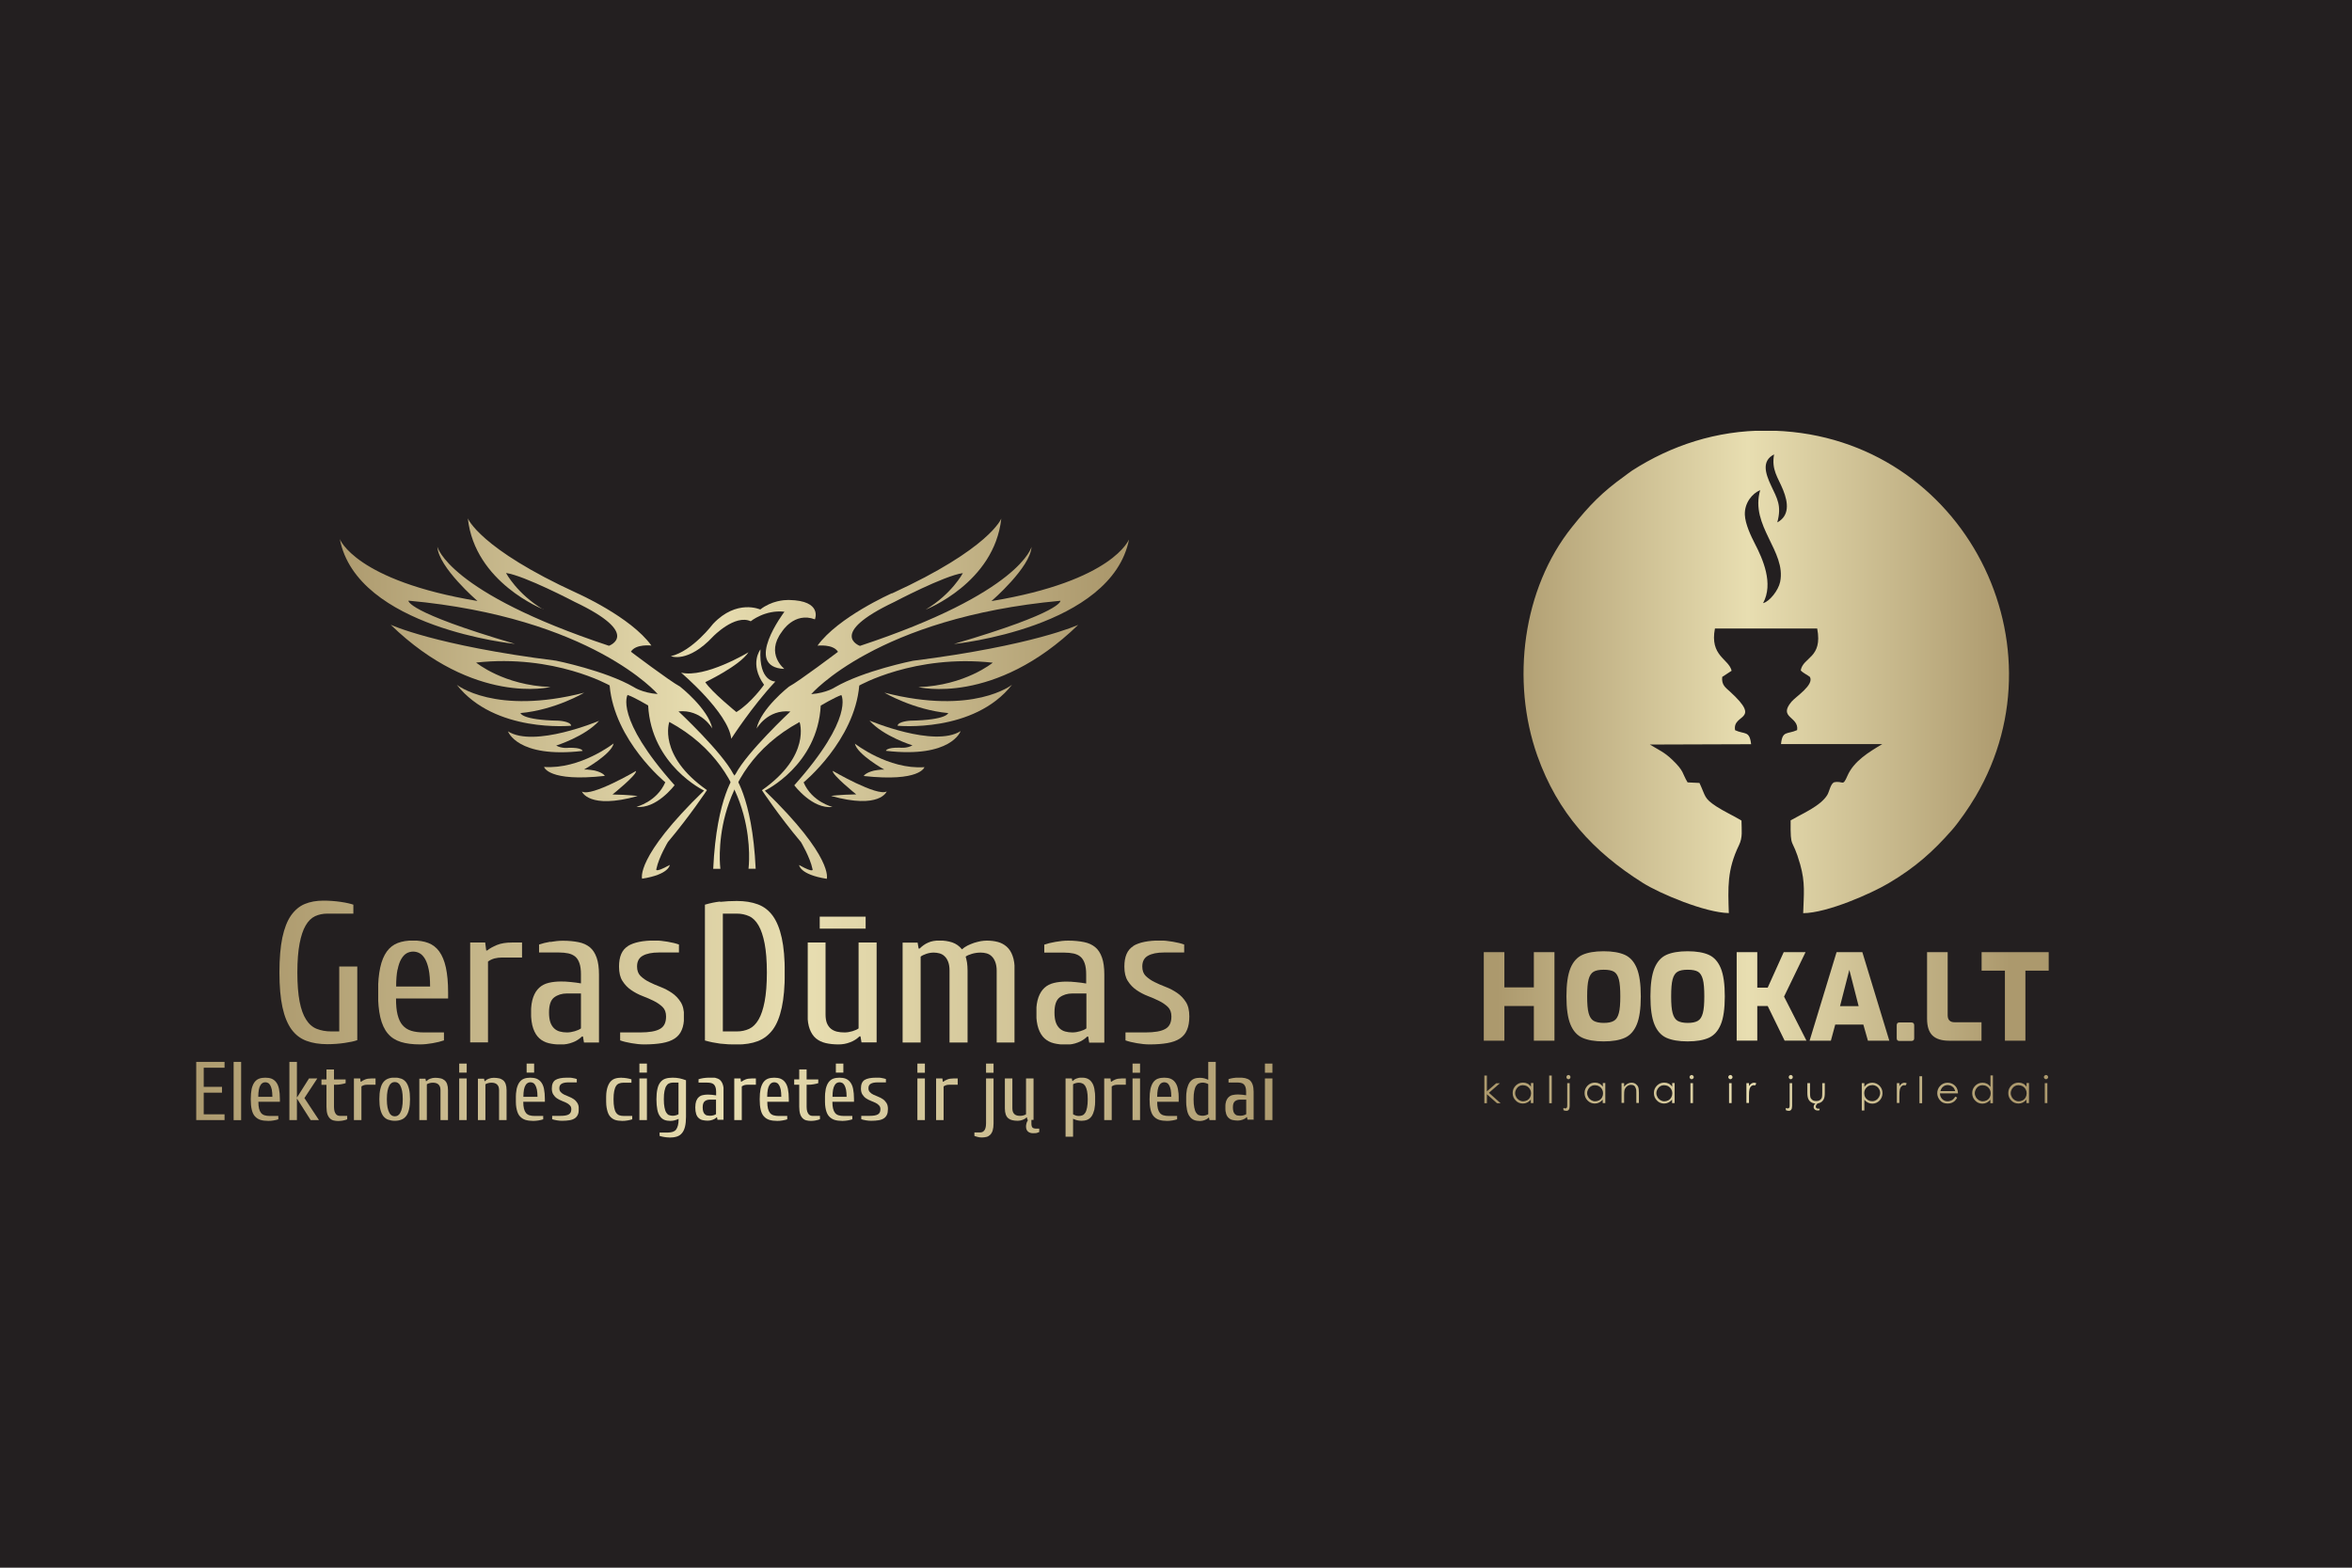 <?xml version="1.0" encoding="UTF-8"?>
<svg xmlns="http://www.w3.org/2000/svg" xmlns:xlink="http://www.w3.org/1999/xlink" id="Layer_1" data-name="Layer 1" viewBox="0 0 210 140">
  <defs>
    <style>
      .cls-1, .cls-2 {
        fill: none;
      }

      .cls-3 {
        fill: url(#linear-gradient-8);
      }

      .cls-4 {
        fill: url(#linear-gradient-7);
      }

      .cls-5 {
        fill: url(#linear-gradient-5);
      }

      .cls-6 {
        fill: url(#linear-gradient-6);
      }

      .cls-7 {
        fill: url(#linear-gradient-9);
      }

      .cls-8 {
        fill: url(#linear-gradient-4);
      }

      .cls-9 {
        fill: url(#linear-gradient-3);
      }

      .cls-10 {
        fill: url(#linear-gradient-2);
      }

      .cls-11 {
        fill: #231f20;
      }

      .cls-12 {
        fill: url(#linear-gradient);
      }

      .cls-13 {
        clip-path: url(#clippath-17);
      }

      .cls-14 {
        clip-path: url(#clippath-19);
      }

      .cls-15 {
        clip-path: url(#clippath-11);
      }

      .cls-16 {
        clip-path: url(#clippath-16);
      }

      .cls-17 {
        clip-path: url(#clippath-18);
      }

      .cls-18 {
        clip-path: url(#clippath-10);
      }

      .cls-19 {
        clip-path: url(#clippath-15);
      }

      .cls-20 {
        clip-path: url(#clippath-13);
      }

      .cls-21 {
        clip-path: url(#clippath-14);
      }

      .cls-22 {
        clip-path: url(#clippath-12);
      }

      .cls-23 {
        clip-path: url(#clippath-50);
      }

      .cls-24 {
        clip-path: url(#clippath-55);
      }

      .cls-25 {
        clip-path: url(#clippath-52);
      }

      .cls-26 {
        clip-path: url(#clippath-54);
      }

      .cls-27 {
        clip-path: url(#clippath-56);
      }

      .cls-28 {
        clip-path: url(#clippath-53);
      }

      .cls-29 {
        clip-path: url(#clippath-51);
      }

      .cls-30 {
        clip-path: url(#clippath-31);
      }

      .cls-31 {
        clip-path: url(#clippath-32);
      }

      .cls-32 {
        clip-path: url(#clippath-33);
      }

      .cls-33 {
        clip-path: url(#clippath-34);
      }

      .cls-34 {
        clip-path: url(#clippath-35);
      }

      .cls-35 {
        clip-path: url(#clippath-39);
      }

      .cls-36 {
        clip-path: url(#clippath-30);
      }

      .cls-37 {
        clip-path: url(#clippath-36);
      }

      .cls-38 {
        clip-path: url(#clippath-37);
      }

      .cls-39 {
        clip-path: url(#clippath-38);
      }

      .cls-40 {
        clip-path: url(#clippath-27);
      }

      .cls-41 {
        clip-path: url(#clippath-29);
      }

      .cls-42 {
        clip-path: url(#clippath-26);
      }

      .cls-43 {
        clip-path: url(#clippath-28);
      }

      .cls-44 {
        clip-path: url(#clippath-20);
      }

      .cls-45 {
        clip-path: url(#clippath-21);
      }

      .cls-46 {
        clip-path: url(#clippath-22);
      }

      .cls-47 {
        clip-path: url(#clippath-23);
      }

      .cls-48 {
        clip-path: url(#clippath-24);
      }

      .cls-49 {
        clip-path: url(#clippath-25);
      }

      .cls-50 {
        clip-path: url(#clippath-41);
      }

      .cls-51 {
        clip-path: url(#clippath-42);
      }

      .cls-52 {
        clip-path: url(#clippath-43);
      }

      .cls-53 {
        clip-path: url(#clippath-44);
      }

      .cls-54 {
        clip-path: url(#clippath-45);
      }

      .cls-55 {
        clip-path: url(#clippath-49);
      }

      .cls-56 {
        clip-path: url(#clippath-40);
      }

      .cls-57 {
        clip-path: url(#clippath-46);
      }

      .cls-58 {
        clip-path: url(#clippath-47);
      }

      .cls-59 {
        clip-path: url(#clippath-48);
      }

      .cls-60 {
        clip-path: url(#clippath-1);
      }

      .cls-61 {
        clip-path: url(#clippath-3);
      }

      .cls-62 {
        clip-path: url(#clippath-4);
      }

      .cls-63 {
        clip-path: url(#clippath-2);
      }

      .cls-64 {
        clip-path: url(#clippath-7);
      }

      .cls-65 {
        clip-path: url(#clippath-6);
      }

      .cls-66 {
        clip-path: url(#clippath-9);
      }

      .cls-67 {
        clip-path: url(#clippath-8);
      }

      .cls-68 {
        clip-path: url(#clippath-5);
      }

      .cls-2 {
        clip-rule: evenodd;
      }

      .cls-69 {
        fill: url(#linear-gradient-43);
      }

      .cls-70 {
        fill: url(#linear-gradient-40);
      }

      .cls-71 {
        fill: url(#linear-gradient-41);
      }

      .cls-72 {
        fill: url(#linear-gradient-42);
      }

      .cls-73 {
        fill: url(#linear-gradient-49);
      }

      .cls-74 {
        fill: url(#linear-gradient-48);
      }

      .cls-75 {
        fill: url(#linear-gradient-45);
      }

      .cls-76 {
        fill: url(#linear-gradient-47);
      }

      .cls-77 {
        fill: url(#linear-gradient-44);
      }

      .cls-78 {
        fill: url(#linear-gradient-46);
      }

      .cls-79 {
        fill: url(#linear-gradient-10);
      }

      .cls-80 {
        fill: url(#linear-gradient-11);
      }

      .cls-81 {
        fill: url(#linear-gradient-12);
      }

      .cls-82 {
        fill: url(#linear-gradient-13);
      }

      .cls-83 {
        fill: url(#linear-gradient-19);
      }

      .cls-84 {
        fill: url(#linear-gradient-14);
      }

      .cls-85 {
        fill: url(#linear-gradient-21);
      }

      .cls-86 {
        fill: url(#linear-gradient-20);
      }

      .cls-87 {
        fill: url(#linear-gradient-22);
      }

      .cls-88 {
        fill: url(#linear-gradient-23);
      }

      .cls-89 {
        fill: url(#linear-gradient-28);
      }

      .cls-90 {
        fill: url(#linear-gradient-25);
      }

      .cls-91 {
        fill: url(#linear-gradient-32);
      }

      .cls-92 {
        fill: url(#linear-gradient-31);
      }

      .cls-93 {
        fill: url(#linear-gradient-33);
      }

      .cls-94 {
        fill: url(#linear-gradient-30);
      }

      .cls-95 {
        fill: url(#linear-gradient-15);
      }

      .cls-96 {
        fill: url(#linear-gradient-16);
      }

      .cls-97 {
        fill: url(#linear-gradient-17);
      }

      .cls-98 {
        fill: url(#linear-gradient-18);
      }

      .cls-99 {
        fill: url(#linear-gradient-35);
      }

      .cls-100 {
        fill: url(#linear-gradient-34);
      }

      .cls-101 {
        fill: url(#linear-gradient-36);
      }

      .cls-102 {
        fill: url(#linear-gradient-38);
      }

      .cls-103 {
        fill: url(#linear-gradient-27);
      }

      .cls-104 {
        fill: url(#linear-gradient-24);
      }

      .cls-105 {
        fill: url(#linear-gradient-26);
      }

      .cls-106 {
        fill: url(#linear-gradient-29);
      }

      .cls-107 {
        fill: url(#linear-gradient-37);
      }

      .cls-108 {
        fill: url(#linear-gradient-39);
      }

      .cls-109 {
        fill: url(#linear-gradient-57);
      }

      .cls-110 {
        fill: url(#linear-gradient-53);
      }

      .cls-111 {
        fill: url(#linear-gradient-54);
      }

      .cls-112 {
        fill: url(#linear-gradient-55);
      }

      .cls-113 {
        fill: url(#linear-gradient-56);
      }

      .cls-114 {
        fill: url(#linear-gradient-50);
      }

      .cls-115 {
        fill: url(#linear-gradient-51);
      }

      .cls-116 {
        fill: url(#linear-gradient-52);
      }

      .cls-117 {
        clip-path: url(#clippath);
      }
    </style>
    <clipPath id="clippath">
      <path class="cls-2" d="M48.5,54.43c-2.33-1.39-3.32-3.26-3.32-3.26,1.65.23,6.13,2.58,6.13,2.58,6.04,2.87,3.06,3.92,3.06,3.92-14.39-4.77-15.32-8.85-15.32-8.85.09,1.84,3.58,4.85,3.58,4.85-10.92-1.82-12.29-5.53-12.29-5.53,1.53,7.95,15.64,9.36,15.64,9.36-9.79-2.87-9.51-3.86-9.51-3.86,16.37,1.5,22.25,8.34,22.25,8.34-1.39-.11-2.13-.62-2.13-.62-2.55-1.48-6.95-2.36-6.95-2.36-10.81-1.36-14.76-3.21-14.76-3.21,7.49,7.26,14.27,5.56,14.27,5.56-4.17-.14-6.64-2.18-6.64-2.18,6.98-.77,11.92,2.04,11.92,2.04.43,4.94,4.97,8.65,4.97,8.65-.77,1.76-2.58,2.19-2.58,2.19,1.79.23,3.41-1.93,3.41-1.93-5.39-6.04-4.2-8.06-4.2-8.06.6.2,1.84.94,1.84.94.28,5.35,4.99,7.6,4.99,7.6-6.19,5.99-5.53,7.87-5.53,7.87,2.43-.38,2.47-1.23,2.47-1.23-1.45.81-1.19.34-1.19.34.21-1.02,1.02-2.38,1.02-2.38,2-2.38,3.49-4.64,3.49-4.64-4.43-3.11-3.36-6.09-3.36-6.09,8.21,4.47,7.07,13.11,7.07,13.11h.64c-.3-6.51-2-8.47-2-8.47-1.02-1.96-4.89-5.58-4.89-5.58,2.04-.21,3.02,1.53,3.02,1.53-.38-1.79-2.89-3.75-2.89-3.75-.89-.47-4.38-3.11-4.38-3.11.43-.72,1.83-.55,1.83-.55-1.83-2.55-6.64-4.68-6.64-4.68-8.73-4-9.75-6.68-9.75-6.68.62,5.75,6.75,8.13,6.75,8.13Z"></path>
    </clipPath>
    <linearGradient id="linear-gradient" x1="29.83" y1="62.39" x2="97.85" y2="62.39" gradientUnits="userSpaceOnUse">
      <stop offset="0" stop-color="#ac996d"></stop>
      <stop offset=".49" stop-color="#e8deb1"></stop>
      <stop offset="1" stop-color="#ac996d"></stop>
    </linearGradient>
    <clipPath id="clippath-1">
      <path class="cls-2" d="M51,64.81c-.06-.4-1.14-.45-1.14-.45-3.29-.06-3.39-.68-3.39-.68,3.11-.28,5.69-1.82,5.69-1.82-7.97,2.04-11.38-.71-11.38-.71,3.41,4.34,10.22,3.66,10.22,3.66Z"></path>
    </clipPath>
    <linearGradient id="linear-gradient-2" x1="29.83" y1="63.32" x2="98.78" y2="63.32" xlink:href="#linear-gradient"></linearGradient>
    <clipPath id="clippath-2">
      <path class="cls-2" d="M45.35,65.3s.82,2.44,6.67,1.76c0,0-.03-.31-1.25-.28,0,0-.6.09-1.11-.2,0,0,2.57-.8,3.83-2.21,0,0-5.79,2.44-8.14.94"></path>
    </clipPath>
    <linearGradient id="linear-gradient-3" x1="29.83" y1="66.05" x2="98.78" y2="66.05" xlink:href="#linear-gradient"></linearGradient>
    <clipPath id="clippath-3">
      <path class="cls-2" d="M48.58,68.5s.38,1.35,5.42.79c0,0-.11-.28-.91-.48,0,0-.6-.11-.94-.09,0,0,2.44-1.36,2.64-2.33,0,0-2.98,2.33-6.21,2.1Z"></path>
    </clipPath>
    <linearGradient id="linear-gradient-4" x1="29.83" y1="68.13" x2="98.78" y2="68.13" xlink:href="#linear-gradient"></linearGradient>
    <clipPath id="clippath-4">
      <path class="cls-2" d="M51.96,70.69s.6,1.62,4.97.4c0,0-.68-.11-2.24-.14,0,0,2.16-1.73,2.1-2.1,0,0-3.97,2.33-4.82,1.84"></path>
    </clipPath>
    <linearGradient id="linear-gradient-5" x1="29.83" y1="70.57" x2="98.78" y2="70.57" xlink:href="#linear-gradient"></linearGradient>
    <clipPath id="clippath-5">
      <path class="cls-2" d="M79.63,52.98s-4.81,2.13-6.64,4.68c0,0,1.4-.17,1.83.55,0,0-3.49,2.64-4.38,3.11,0,0-2.51,1.96-2.89,3.75,0,0,.98-1.75,3.02-1.53,0,0-3.87,3.62-4.89,5.58,0,0-1.7,1.96-2,8.47h.64s-1.15-8.64,7.07-13.11c0,0,1.06,2.98-3.36,6.09,0,0,1.49,2.26,3.49,4.64,0,0,.81,1.36,1.02,2.38,0,0,.26.47-1.19-.34,0,0,.04.85,2.47,1.23,0,0,.65-1.89-5.53-7.87,0,0,4.71-2.26,4.99-7.6,0,0,1.25-.74,1.84-.94,0,0,1.19,2.01-4.2,8.06,0,0,1.62,2.16,3.41,1.93,0,0-1.82-.43-2.58-2.19,0,0,4.54-3.72,4.97-8.65,0,0,4.94-2.81,11.92-2.04,0,0-2.47,2.04-6.64,2.18,0,0,6.78,1.7,14.27-5.56,0,0-3.94,1.84-14.76,3.21,0,0-4.4.88-6.95,2.36,0,0-.74.51-2.13.62,0,0,5.87-6.84,22.25-8.34,0,0,.28.99-9.51,3.86,0,0,14.1-1.42,15.64-9.36,0,0-1.36,3.72-12.29,5.53,0,0,3.49-3.01,3.58-4.85,0,0-.94,4.09-15.32,8.85,0,0-2.98-1.05,3.06-3.92,0,0,4.48-2.36,6.13-2.58,0,0-.99,1.87-3.32,3.26,0,0,6.13-2.38,6.75-8.13,0,0-1.02,2.68-9.75,6.68Z"></path>
    </clipPath>
    <linearGradient id="linear-gradient-6" x1="30.79" x2="98.81" xlink:href="#linear-gradient"></linearGradient>
    <clipPath id="clippath-6">
      <path class="cls-2" d="M78.97,61.86s2.58,1.53,5.69,1.82c0,0-.1.62-3.39.68,0,0-1.08.06-1.13.45,0,0,6.81.68,10.22-3.66,0,0-3.41,2.75-11.38.71Z"></path>
    </clipPath>
    <linearGradient id="linear-gradient-7" x1="29.83" y1="63.32" x2="98.78" y2="63.32" xlink:href="#linear-gradient"></linearGradient>
    <clipPath id="clippath-7">
      <path class="cls-2" d="M81.46,66.57c-.51.28-1.11.2-1.11.2-1.22-.03-1.25.28-1.25.28,5.85.68,6.67-1.76,6.67-1.76-2.36,1.5-8.14-.94-8.14-.94,1.26,1.42,3.83,2.21,3.83,2.21Z"></path>
    </clipPath>
    <linearGradient id="linear-gradient-8" x1="29.83" y1="66.05" x2="98.78" y2="66.05" xlink:href="#linear-gradient"></linearGradient>
    <clipPath id="clippath-8">
      <path class="cls-2" d="M78.97,68.73c-.34-.03-.94.09-.94.09-.79.2-.91.48-.91.48,5.04.55,5.42-.79,5.42-.79-3.23.23-6.21-2.1-6.21-2.1.2.96,2.64,2.33,2.64,2.33Z"></path>
    </clipPath>
    <linearGradient id="linear-gradient-9" x1="29.83" y1="68.13" x2="98.78" y2="68.13" xlink:href="#linear-gradient"></linearGradient>
    <clipPath id="clippath-9">
      <path class="cls-2" d="M76.44,70.94c-1.56.03-2.24.14-2.24.14,4.37,1.22,4.97-.4,4.97-.4-.85.48-4.82-1.84-4.82-1.84-.06.37,2.1,2.1,2.1,2.1Z"></path>
    </clipPath>
    <linearGradient id="linear-gradient-10" x1="29.83" y1="70.57" x2="98.78" y2="70.57" xlink:href="#linear-gradient"></linearGradient>
    <clipPath id="clippath-10">
      <path class="cls-2" d="M68.22,61.15s-1.14,1.62-2.47,2.44c0,0-2.21-1.79-2.78-2.67,0,0,3.06-1.45,3.86-2.67,0,0-3.86,2.33-6.02,1.82,0,0,4.23,3.58,4.48,5.9,0,0,1.84-2.87,3.94-5.11,0,0-1.5.06-1.33-2.87,0,0-1.02,1.28.31,3.15Z"></path>
    </clipPath>
    <linearGradient id="linear-gradient-11" x1="29.83" y1="61.99" x2="98.78" y2="61.99" xlink:href="#linear-gradient"></linearGradient>
    <clipPath id="clippath-11">
      <path class="cls-2" d="M67.88,54.43s-2.09-.96-4.21,1.28c0,0-1.84,2.44-3.77,2.89,0,0,1.52.65,3.77-1.76,0,0,1.94-2.01,3.36-1.36,0,0,1.28-1.05,3.01-.85,0,0-3.75,4.94,0,5.11,0,0-1.73-1.33-.23-3.32,0,0,1.1-1.81,2.95-1.11,0,0,.71-1.67-2.3-1.73,0,0-.04,0-.1,0-.33,0-1.46.06-2.48.85Z"></path>
    </clipPath>
    <linearGradient id="linear-gradient-12" x1="31.24" y1="56.6" x2="96.96" y2="56.6" xlink:href="#linear-gradient"></linearGradient>
    <clipPath id="clippath-12">
      <path class="cls-2" d="M31.9,92.91v-6.6h-1.61v5.8h-.71c-.49,0-.92-.08-1.3-.23-.38-.15-.7-.43-.95-.83-.26-.4-.45-.94-.58-1.61-.13-.68-.2-1.54-.2-2.59s.07-1.91.2-2.59c.13-.68.31-1.22.54-1.61.23-.4.51-.67.84-.83.33-.15.69-.23,1.1-.23h2.32v-.8c-.27-.09-.65-.18-1.14-.25-.49-.07-1-.11-1.53-.11-.63,0-1.19.1-1.67.3-.48.2-.89.55-1.23,1.03-.34.49-.59,1.14-.77,1.97-.17.83-.26,1.86-.26,3.11s.09,2.29.27,3.11c.18.83.45,1.48.8,1.97.36.49.8.83,1.34,1.03.53.2,1.16.3,1.87.3.54,0,1.05-.04,1.53-.11.49-.07.87-.15,1.14-.25"></path>
    </clipPath>
    <linearGradient id="linear-gradient-13" x1="22.52" y1="86.83" x2="122.96" y2="87.17" xlink:href="#linear-gradient"></linearGradient>
    <clipPath id="clippath-13">
      <path class="cls-2" d="M35.5,86.59c.08-.4.19-.72.33-.95.14-.24.3-.41.48-.51.18-.1.38-.15.58-.15s.4.05.58.15c.18.1.34.27.48.51.14.24.25.56.33.95.08.4.12.9.12,1.51h-3.03c0-.61.04-1.11.12-1.51ZM40.01,89.17v-.54c0-.89-.07-1.63-.2-2.23-.13-.59-.33-1.07-.59-1.43-.26-.36-.59-.61-.98-.76-.39-.15-.84-.22-1.36-.22s-.96.07-1.36.22c-.39.15-.72.4-.98.76-.26.36-.46.83-.59,1.43-.13.59-.2,1.34-.2,2.23s.07,1.64.21,2.23c.14.59.36,1.07.66,1.43.3.36.69.61,1.17.76.48.15,1.05.22,1.71.22.36,0,.73-.04,1.13-.11.4-.07.73-.15,1.01-.25v-.71h-1.78c-.45,0-.84-.05-1.15-.15-.32-.1-.57-.27-.77-.5-.2-.23-.34-.54-.44-.93-.1-.39-.14-.87-.14-1.45h4.64Z"></path>
    </clipPath>
    <linearGradient id="linear-gradient-14" x1="22.51" y1="88.58" x2="122.96" y2="88.93" xlink:href="#linear-gradient"></linearGradient>
    <clipPath id="clippath-14">
      <path class="cls-2" d="M46.61,85.51v-1.34h-.89c-.54,0-.98.07-1.35.22-.36.15-.65.31-.87.49h-.09l-.09-.71h-1.36v8.92h1.61v-7.22c.18-.13.37-.22.59-.28.21-.05.43-.08.66-.08h1.78Z"></path>
    </clipPath>
    <linearGradient id="linear-gradient-15" x1="22.51" y1="88.56" x2="122.96" y2="88.9" xlink:href="#linear-gradient"></linearGradient>
    <clipPath id="clippath-15">
      <path class="cls-2" d="M49.99,92.12c-.2-.05-.37-.15-.51-.28-.14-.13-.26-.31-.34-.54-.08-.23-.12-.53-.12-.88,0-.67.15-1.11.46-1.35.31-.23.69-.35,1.14-.35h1.25v3.12c-.13.1-.32.18-.55.25-.24.07-.47.11-.7.11s-.44-.03-.63-.08ZM49.14,84.1c-.4.07-.73.15-1.01.25v.71h1.78c.31,0,.59.03.83.08.24.05.45.15.62.29.17.14.29.34.38.6.09.26.13.59.13.99v.8c-.27-.05-.57-.09-.89-.12-.32-.04-.62-.05-.89-.05-.4,0-.77.04-1.1.12-.33.08-.61.22-.84.43-.23.21-.41.49-.54.85-.13.36-.2.81-.2,1.37s.07,1.06.2,1.43c.13.37.31.66.54.87.23.21.51.36.84.44.33.08.69.12,1.1.12.36,0,.7-.06,1.03-.19.33-.12.61-.3.84-.53h.09l.09.54h1.34v-6.06c0-.62-.07-1.13-.21-1.52-.14-.4-.34-.71-.61-.93-.27-.22-.6-.37-1-.45-.4-.08-.86-.13-1.4-.13-.36,0-.73.04-1.13.11Z"></path>
    </clipPath>
    <linearGradient id="linear-gradient-16" x1="22.51" y1="88.54" x2="122.96" y2="88.88" xlink:href="#linear-gradient"></linearGradient>
    <clipPath id="clippath-16">
      <path class="cls-2" d="M56.07,84.49c-.54.33-.8.94-.8,1.83,0,.54.1.97.31,1.29.21.33.47.6.78.81.31.21.64.39,1.01.53.36.14.7.28,1.01.44.31.15.57.34.78.54.21.21.31.49.31.85,0,.54-.18.91-.55,1.11-.37.21-.96.31-1.77.31h-1.78v.71c.27.1.61.18,1.01.25.4.07.78.11,1.13.11.62,0,1.15-.04,1.61-.12.45-.08.82-.21,1.11-.4.29-.19.51-.45.64-.77.14-.32.21-.73.21-1.21,0-.53-.1-.97-.31-1.29-.21-.33-.47-.6-.78-.81-.31-.21-.65-.39-1.01-.53-.36-.14-.7-.28-1.01-.44-.31-.15-.57-.34-.78-.54-.21-.21-.31-.49-.31-.85,0-.45.17-.77.51-.96.34-.19.82-.29,1.45-.29h1.78v-.71c-.27-.1-.61-.18-1.01-.25-.4-.07-.78-.11-1.13-.11-1.07,0-1.87.16-2.41.49Z"></path>
    </clipPath>
    <linearGradient id="linear-gradient-17" x1="22.51" y1="88.51" x2="122.96" y2="88.85" xlink:href="#linear-gradient"></linearGradient>
    <clipPath id="clippath-17">
      <path class="cls-2" d="M64.54,81.59h1.25c.4,0,.77.08,1.1.23.33.15.61.43.84.83.23.4.41.94.54,1.61.13.68.2,1.54.2,2.59s-.07,1.91-.2,2.59c-.13.68-.31,1.22-.54,1.61-.23.4-.51.67-.84.83-.33.15-.69.23-1.1.23h-1.25v-10.52ZM64.3,80.51c-.46.05-.91.15-1.36.28v12.13c.45.13.91.22,1.36.28.46.05.95.08,1.49.08.71,0,1.34-.1,1.87-.3.53-.2.98-.55,1.34-1.03.36-.49.62-1.14.8-1.97.18-.83.27-1.86.27-3.11s-.09-2.29-.27-3.11c-.18-.83-.45-1.48-.8-1.97-.36-.49-.8-.83-1.34-1.03-.54-.2-1.16-.3-1.87-.3-.54,0-1.03.03-1.49.08Z"></path>
    </clipPath>
    <linearGradient id="linear-gradient-18" x1="22.52" y1="86.7" x2="122.96" y2="87.04" xlink:href="#linear-gradient"></linearGradient>
    <clipPath id="clippath-18">
      <path class="cls-2" d="M77.29,81.86h-4.1v1.07h4.1v-1.07ZM78.27,93.09v-8.92h-1.61v7.67c-.13.1-.32.18-.55.25-.24.07-.47.11-.7.11-.25,0-.48-.02-.68-.07-.2-.05-.38-.13-.54-.26-.15-.12-.27-.29-.36-.5-.08-.21-.12-.47-.12-.78v-6.42h-1.61v6.42c0,.54.07.98.2,1.32.13.34.31.62.55.82.24.2.53.34.87.42.34.08.72.12,1.15.12.36,0,.7-.06,1.03-.19.33-.12.61-.3.84-.53h.09l.09.54h1.34Z"></path>
    </clipPath>
    <linearGradient id="linear-gradient-19" x1="22.51" y1="87.38" x2="122.96" y2="87.73" xlink:href="#linear-gradient"></linearGradient>
    <clipPath id="clippath-19">
      <path class="cls-2" d="M88.08,84h0c-.15,0-.33.02-.52.05-.2.04-.39.09-.59.15-.2.07-.39.15-.58.24-.19.1-.36.21-.5.34-.24-.3-.53-.5-.87-.62-.35-.11-.72-.17-1.12-.17s-.75.06-1.03.19c-.28.12-.53.3-.76.53h-.09l-.09-.53h-1.34v8.92h1.61v-7.67c.13-.1.3-.18.51-.25.21-.07.43-.11.65-.11.18,0,.35.02.53.07.17.05.32.13.45.26.13.12.24.29.32.5.08.21.12.47.12.78v6.42h1.61v-6.42c0-.27-.02-.52-.05-.73-.04-.21-.08-.39-.12-.52.13-.1.32-.18.56-.25.24-.07.5-.11.78-.11.18,0,.35.02.53.07.17.05.32.13.45.26.13.12.24.29.32.5.08.21.13.47.13.78v6.42h1.61v-6.42c0-.54-.06-.97-.19-1.32-.12-.34-.3-.62-.53-.82-.23-.2-.49-.34-.79-.42-.3-.08-.63-.12-.99-.12"></path>
    </clipPath>
    <linearGradient id="linear-gradient-20" x1="22.51" y1="88.33" x2="122.96" y2="88.67" xlink:href="#linear-gradient"></linearGradient>
    <clipPath id="clippath-20">
      <path class="cls-2" d="M95.12,92.12c-.2-.05-.37-.15-.51-.28-.14-.13-.26-.31-.34-.54-.08-.23-.12-.53-.12-.88,0-.67.15-1.11.46-1.35.31-.23.69-.35,1.14-.35h1.25v3.12c-.13.1-.32.18-.55.25-.24.07-.47.11-.7.11s-.44-.03-.63-.08ZM98.6,93.09v-6.06c0-.62-.07-1.13-.21-1.52-.14-.4-.34-.71-.61-.93-.27-.22-.6-.37-1-.45-.4-.08-.86-.13-1.4-.13-.36,0-.73.04-1.13.11-.4.07-.73.15-1.01.25v.71h1.78c.31,0,.59.03.83.08.24.05.45.15.62.29.17.14.29.34.38.6.09.26.13.59.13.99v.8c-.27-.05-.57-.09-.89-.12-.32-.04-.62-.05-.89-.05-.4,0-.77.04-1.1.12-.33.08-.61.22-.84.43-.23.21-.41.49-.54.85-.13.36-.2.81-.2,1.37s.07,1.06.2,1.43c.13.37.31.66.54.87.23.21.51.36.84.44.33.08.69.12,1.1.12.36,0,.7-.06,1.03-.19.33-.12.61-.3.84-.53h.09l.09.54h1.34Z"></path>
    </clipPath>
    <linearGradient id="linear-gradient-21" x1="22.51" y1="88.39" x2="122.96" y2="88.73" xlink:href="#linear-gradient"></linearGradient>
    <clipPath id="clippath-21">
      <path class="cls-2" d="M101.19,84.49c-.54.33-.8.94-.8,1.83,0,.54.1.97.31,1.29.21.33.47.6.78.81.31.21.64.39,1.01.53.36.14.7.28,1.01.44.31.15.57.34.78.54.21.21.31.49.31.85,0,.54-.18.91-.55,1.11-.37.21-.96.31-1.77.31h-1.78v.71c.27.1.61.18,1.01.25.4.07.78.11,1.13.11.62,0,1.15-.04,1.6-.12.45-.08.82-.21,1.11-.4.29-.19.51-.45.64-.77.14-.32.21-.73.21-1.21,0-.53-.1-.97-.31-1.29-.21-.33-.47-.6-.78-.81-.31-.21-.64-.39-1.01-.53-.36-.14-.7-.28-1.01-.44-.31-.15-.57-.34-.78-.54-.21-.21-.31-.49-.31-.85,0-.45.17-.77.51-.96.34-.19.82-.29,1.45-.29h1.78v-.71c-.27-.1-.61-.18-1.01-.25-.4-.07-.78-.11-1.13-.11-1.07,0-1.87.16-2.41.49Z"></path>
    </clipPath>
    <linearGradient id="linear-gradient-22" x1="22.51" y1="88.36" x2="122.96" y2="88.7" xlink:href="#linear-gradient"></linearGradient>
    <clipPath id="clippath-22">
      <polygon class="cls-2" points="17.52 100.03 20.05 100.03 20.05 99.51 18.19 99.51 18.19 97.58 19.82 97.58 19.82 97.06 18.19 97.06 18.19 95.35 20.05 95.35 20.05 94.83 17.52 94.83 17.52 100.03"></polygon>
    </clipPath>
    <linearGradient id="linear-gradient-23" x1="15.97" y1="97.42" x2="116.42" y2="97.76" xlink:href="#linear-gradient"></linearGradient>
    <clipPath id="clippath-23">
      <rect class="cls-1" x="20.86" y="94.83" width=".67" height="5.2"></rect>
    </clipPath>
    <linearGradient id="linear-gradient-24" x1="15.97" y1="97.41" x2="116.42" y2="97.75" xlink:href="#linear-gradient"></linearGradient>
    <clipPath id="clippath-24">
      <path class="cls-2" d="M23.11,97.32c.03-.17.08-.3.14-.4.06-.1.12-.17.2-.21.08-.04.16-.06.24-.06s.16.02.24.06c.08.04.14.11.2.21.06.1.1.23.14.4.03.17.05.38.05.63h-1.26c0-.25.02-.46.05-.63ZM24.99,98.39v-.22c0-.37-.03-.68-.08-.93-.05-.25-.14-.45-.25-.59-.11-.15-.25-.25-.41-.32-.16-.06-.35-.09-.56-.09s-.4.03-.56.09c-.16.06-.3.17-.41.32-.11.15-.19.35-.25.59-.05.25-.08.56-.08.93s.03.68.09.93c.06.25.15.45.28.59.13.15.29.25.49.32.2.06.44.09.71.09.15,0,.31-.01.47-.04.17-.03.31-.06.42-.1v-.3h-.74c-.19,0-.35-.02-.48-.06-.13-.04-.24-.11-.32-.21-.08-.1-.14-.23-.18-.39-.04-.16-.06-.36-.06-.61h1.93Z"></path>
    </clipPath>
    <linearGradient id="linear-gradient-25" x1="15.97" y1="98.14" x2="116.42" y2="98.49" xlink:href="#linear-gradient"></linearGradient>
    <clipPath id="clippath-25">
      <polygon class="cls-2" points="25.84 100.03 26.51 100.03 26.51 98.1 27.74 100.03 28.48 100.03 27.18 98.06 28.33 96.31 27.59 96.31 26.51 98.02 26.51 94.83 25.84 94.83 25.84 100.03"></polygon>
    </clipPath>
    <linearGradient id="linear-gradient-26" x1="15.97" y1="97.39" x2="116.42" y2="97.73" xlink:href="#linear-gradient"></linearGradient>
    <clipPath id="clippath-26">
      <path class="cls-2" d="M31.01,99.95v-.3h-.67c-.05,0-.11-.01-.17-.03-.06-.02-.12-.06-.17-.12-.05-.06-.09-.14-.13-.25-.03-.11-.05-.24-.05-.41v-1.97h.15c.15,0,.31-.01.47-.04.17-.03.31-.06.42-.1v-.33h-1.04v-.89h-.67v.89h-.45v.48h.45v1.97c0,.26.03.48.08.64.05.16.13.29.22.38.09.09.2.16.33.19.13.03.26.05.41.05.05,0,.12,0,.19-.01.07,0,.15-.02.23-.03.08-.01.15-.03.22-.05.07-.02.13-.04.17-.06"></path>
    </clipPath>
    <linearGradient id="linear-gradient-27" x1="15.97" y1="97.75" x2="116.42" y2="98.09" xlink:href="#linear-gradient"></linearGradient>
    <clipPath id="clippath-27">
      <path class="cls-2" d="M31.6,100.03h.67v-3.01c.07-.05.16-.09.25-.12.09-.02.18-.03.27-.03h.74v-.56h-.37c-.22,0-.41.03-.56.09-.15.06-.27.13-.36.2h-.04l-.04-.3h-.56v3.72Z"></path>
    </clipPath>
    <linearGradient id="linear-gradient-28" x1="15.97" y1="98.11" x2="116.42" y2="98.46" xlink:href="#linear-gradient"></linearGradient>
    <clipPath id="clippath-28">
      <path class="cls-2" d="M34.98,99.62c-.08-.05-.16-.13-.22-.25-.06-.12-.12-.27-.16-.47-.04-.2-.06-.44-.06-.74s.02-.54.06-.74c.04-.2.09-.35.16-.47.06-.12.14-.2.22-.25.08-.05.17-.07.27-.07s.18.02.27.07c.08.05.16.13.22.25.06.12.12.27.16.47.04.2.06.44.06.74s-.02.54-.06.74c-.04.2-.09.35-.16.47-.06.12-.14.2-.22.25-.08.05-.17.07-.27.07s-.18-.02-.27-.07ZM34.65,96.33c-.17.06-.31.17-.43.32-.12.15-.2.35-.26.6-.06.25-.09.55-.09.91s.03.67.09.91c.06.25.15.45.26.6.12.15.26.26.43.32.17.06.37.1.59.1s.42-.03.59-.1c.17-.06.31-.17.43-.32.12-.15.2-.35.26-.6.06-.25.09-.55.09-.91s-.03-.67-.09-.91c-.06-.25-.15-.45-.26-.6-.12-.15-.26-.26-.43-.32-.17-.06-.37-.1-.59-.1s-.42.03-.59.1Z"></path>
    </clipPath>
    <linearGradient id="linear-gradient-29" x1="15.97" y1="98.11" x2="116.42" y2="98.45" xlink:href="#linear-gradient"></linearGradient>
    <clipPath id="clippath-29">
      <path class="cls-2" d="M37.44,100.03h.67v-3.2c.05-.04.13-.07.23-.1.1-.03.2-.04.29-.04.1,0,.2,0,.28.03.08.02.16.06.22.11.06.05.11.12.15.21.03.09.05.19.05.32v2.68h.67v-2.68c0-.22-.03-.41-.08-.55-.05-.14-.13-.26-.23-.34-.1-.08-.22-.14-.36-.17-.14-.03-.3-.05-.48-.05-.15,0-.29.03-.43.08-.14.05-.26.13-.35.22h-.04l-.04-.22h-.56v3.72Z"></path>
    </clipPath>
    <linearGradient id="linear-gradient-30" x1="15.97" y1="98.06" x2="116.42" y2="98.4" xlink:href="#linear-gradient"></linearGradient>
    <clipPath id="clippath-30">
      <path class="cls-2" d="M41.67,95.79v-.82h-.67v.82h.67ZM41.67,100.03v-3.72h-.67v3.72h.67Z"></path>
    </clipPath>
    <linearGradient id="linear-gradient-31" x1="15.97" y1="97.42" x2="116.42" y2="97.76" xlink:href="#linear-gradient"></linearGradient>
    <clipPath id="clippath-31">
      <path class="cls-2" d="M42.67,100.03h.67v-3.2c.05-.04.13-.07.23-.1.1-.03.2-.04.29-.04.1,0,.2,0,.28.03.08.02.16.06.22.11.06.05.11.12.15.21.03.09.05.19.05.32v2.68h.67v-2.68c0-.22-.03-.41-.08-.55-.05-.14-.13-.26-.23-.34-.1-.08-.22-.14-.36-.17-.14-.03-.3-.05-.48-.05-.15,0-.29.03-.43.08-.14.05-.26.13-.35.22h-.04l-.04-.22h-.56v3.72Z"></path>
    </clipPath>
    <linearGradient id="linear-gradient-32" x1="15.97" y1="98.04" x2="116.42" y2="98.38" xlink:href="#linear-gradient"></linearGradient>
    <clipPath id="clippath-32">
      <path class="cls-2" d="M46.78,97.32c.03-.17.08-.3.14-.4.06-.1.12-.17.2-.21.08-.04.16-.06.24-.06s.16.02.24.06c.08.04.14.11.2.21.06.1.1.23.14.4.03.17.05.38.05.63h-1.26c0-.25.02-.46.05-.63ZM47.62,100.1h0c.15,0,.3-.02.46-.04.17-.03.31-.06.42-.1v-.3h-.74c-.19,0-.35-.02-.48-.06-.13-.04-.24-.11-.32-.21-.08-.1-.14-.23-.18-.39-.04-.16-.06-.36-.06-.61h1.93v-.22c0-.37-.03-.68-.08-.93-.05-.25-.14-.45-.25-.59-.11-.15-.25-.25-.41-.32-.16-.06-.35-.09-.56-.09s-.4.03-.56.09c-.16.06-.3.17-.41.32-.11.15-.19.35-.25.59-.05.25-.08.56-.08.93s.03.68.09.93c.06.25.15.45.28.59.13.15.29.25.49.32.2.06.44.09.71.09ZM47.02,95.79h.67v-.82h-.67v.82Z"></path>
    </clipPath>
    <linearGradient id="linear-gradient-33" x1="15.97" y1="97.43" x2="116.42" y2="97.77" xlink:href="#linear-gradient"></linearGradient>
    <clipPath id="clippath-33">
      <path class="cls-2" d="M50.6,96.24h0c-.45,0-.78.07-1,.2-.22.14-.33.39-.33.76,0,.22.04.4.13.54.09.14.19.25.32.34.13.09.27.16.42.22.15.06.29.12.42.18.13.06.24.14.32.23.09.09.13.2.13.35,0,.22-.08.38-.23.46-.15.09-.4.13-.74.13h-.74v.3c.11.04.25.07.42.1.17.03.32.04.47.04.26,0,.48-.02.67-.05.19-.03.34-.09.46-.17.12-.08.21-.19.27-.32.06-.13.09-.3.09-.51,0-.22-.04-.4-.13-.54-.09-.14-.19-.25-.32-.34-.13-.09-.27-.16-.42-.22-.15-.06-.29-.12-.42-.18-.13-.06-.24-.14-.32-.23-.09-.09-.13-.2-.13-.35,0-.19.07-.32.21-.4.14-.08.34-.12.61-.12h.74v-.3c-.11-.04-.25-.07-.42-.1-.16-.03-.32-.04-.46-.04"></path>
    </clipPath>
    <linearGradient id="linear-gradient-34" x1="15.97" y1="98.05" x2="116.42" y2="98.4" xlink:href="#linear-gradient"></linearGradient>
    <clipPath id="clippath-34">
      <path class="cls-2" d="M55.5,96.24h0c-.23,0-.43.03-.61.09-.17.06-.31.17-.43.32-.11.15-.2.35-.26.59-.06.25-.09.56-.09.93s.03.68.09.93c.06.25.14.45.26.59.12.15.27.25.45.32.18.06.4.09.65.09.15,0,.31-.01.47-.04.17-.03.31-.06.42-.1v-.3h-.74c-.16,0-.3-.02-.41-.06-.12-.04-.21-.12-.29-.23-.08-.11-.13-.26-.17-.46-.04-.19-.06-.44-.06-.74s.02-.54.06-.73c.04-.19.09-.34.16-.45.07-.11.16-.19.27-.23.11-.04.23-.07.37-.07h.74v-.3c-.11-.04-.25-.07-.42-.1-.16-.03-.32-.04-.46-.04"></path>
    </clipPath>
    <linearGradient id="linear-gradient-35" x1="15.97" y1="98.04" x2="116.42" y2="98.38" xlink:href="#linear-gradient"></linearGradient>
    <clipPath id="clippath-35">
      <path class="cls-2" d="M57.76,95.79v-.82h-.67v.82h.67ZM57.76,100.03v-3.72h-.67v3.72h.67Z"></path>
    </clipPath>
    <linearGradient id="linear-gradient-36" x1="15.97" y1="97.36" x2="116.42" y2="97.7" xlink:href="#linear-gradient"></linearGradient>
    <clipPath id="clippath-36">
      <path class="cls-2" d="M59.74,99.59c-.1-.04-.18-.12-.25-.23-.07-.11-.12-.26-.16-.46-.04-.19-.06-.44-.06-.74s.02-.54.06-.73c.04-.19.09-.34.16-.45.07-.11.15-.19.25-.23.1-.04.2-.07.32-.07h.52v2.82c-.05.04-.13.07-.23.1-.1.03-.2.04-.29.04-.12,0-.23-.02-.32-.06ZM59.76,101.59h0c.26,0,.48-.03.67-.09.19-.06.34-.16.46-.31.12-.14.21-.33.27-.57.06-.24.09-.53.09-.88v-3.27c-.19-.07-.38-.13-.57-.17-.19-.04-.4-.06-.62-.06-.25,0-.47.03-.65.09-.18.06-.33.17-.45.32-.12.15-.21.35-.26.59-.06.25-.09.56-.09.93s.03.68.08.93c.05.25.13.45.24.59.1.15.23.25.39.32.15.06.33.09.52.09.15,0,.28-.02.4-.05.12-.03.23-.08.35-.13,0,.23-.02.43-.06.58-.04.16-.1.28-.17.38-.08.1-.18.16-.3.2-.12.04-.27.06-.43.06h-.74v.3c.11.04.25.07.42.1.16.03.32.04.46.04Z"></path>
    </clipPath>
    <linearGradient id="linear-gradient-37" x1="15.97" y1="98.76" x2="116.41" y2="99.11" xlink:href="#linear-gradient"></linearGradient>
    <clipPath id="clippath-37">
      <path class="cls-2" d="M63.14,99.62c-.08-.02-.15-.06-.21-.12-.06-.05-.11-.13-.14-.23-.03-.1-.05-.22-.05-.37,0-.28.06-.46.19-.56.13-.1.29-.14.48-.14h.52v1.3c-.05.04-.13.07-.23.1-.1.03-.2.04-.29.04s-.18-.01-.26-.03ZM63.27,96.24h-.02c-.15,0-.3.02-.46.04-.17.03-.31.06-.42.1v.3h.74c.13,0,.24.01.35.03.1.02.19.06.26.12.07.06.12.14.16.25.04.11.06.24.06.41v.33c-.11-.02-.24-.04-.37-.05-.13-.01-.26-.02-.37-.02-.17,0-.32.02-.46.05-.14.03-.25.09-.35.18-.1.09-.17.2-.23.35-.05.15-.08.34-.08.57s.03.44.08.59c.05.15.13.28.23.36.1.09.21.15.35.18.14.03.29.05.46.05.15,0,.29-.03.43-.08.14-.05.26-.12.35-.22h.04l.04.22h.56v-2.53c0-.26-.03-.47-.09-.64-.06-.17-.14-.29-.25-.39-.11-.09-.25-.15-.42-.19-.16-.03-.35-.05-.57-.05Z"></path>
    </clipPath>
    <linearGradient id="linear-gradient-38" x1="15.97" y1="98.01" x2="116.42" y2="98.35" xlink:href="#linear-gradient"></linearGradient>
    <clipPath id="clippath-38">
      <path class="cls-2" d="M65.56,100.03h.67v-3.01c.07-.05.16-.09.25-.12.09-.02.18-.03.27-.03h.74v-.56h-.37c-.22,0-.41.03-.56.09-.15.06-.27.13-.36.2h-.04l-.04-.3h-.56v3.72Z"></path>
    </clipPath>
    <linearGradient id="linear-gradient-39" x1="15.97" y1="98" x2="116.42" y2="98.34" xlink:href="#linear-gradient"></linearGradient>
    <clipPath id="clippath-39">
      <path class="cls-2" d="M68.55,97.32c.03-.17.08-.3.14-.4.06-.1.12-.17.2-.21.08-.04.16-.06.24-.06s.16.02.24.06c.08.04.14.11.2.21.06.1.1.23.14.4.03.17.05.38.05.63h-1.26c0-.25.02-.46.05-.63ZM70.43,98.39v-.22c0-.37-.03-.68-.08-.93-.05-.25-.14-.45-.25-.59-.11-.15-.25-.25-.41-.32-.16-.06-.35-.09-.56-.09s-.4.03-.56.09c-.16.06-.3.17-.41.32-.11.15-.19.35-.25.59-.05.25-.08.56-.08.93s.03.68.09.93c.06.25.15.45.28.59.13.15.29.25.49.32.2.06.44.09.71.09.15,0,.31-.01.47-.04.17-.03.31-.06.42-.1v-.3h-.74c-.19,0-.35-.02-.48-.06-.13-.04-.24-.11-.32-.21-.08-.1-.14-.23-.18-.39-.04-.16-.06-.36-.06-.61h1.93Z"></path>
    </clipPath>
    <linearGradient id="linear-gradient-40" x1="15.97" y1="97.99" x2="116.42" y2="98.33" xlink:href="#linear-gradient"></linearGradient>
    <clipPath id="clippath-40">
      <path class="cls-2" d="M72.03,95.5h-.67v.89h-.45v.48h.45v1.97c0,.26.03.48.08.64.05.16.13.29.22.38.09.09.2.16.33.19.13.03.26.05.41.05.05,0,.12,0,.19-.01.07,0,.15-.02.23-.03.08-.01.15-.03.22-.05.07-.02.13-.04.17-.06v-.3h-.67c-.05,0-.11-.01-.17-.03-.06-.02-.12-.06-.17-.12-.05-.06-.09-.14-.13-.25-.03-.11-.05-.24-.05-.41v-1.97h.15c.15,0,.31-.01.47-.04.17-.03.31-.06.42-.1v-.33h-1.04v-.89Z"></path>
    </clipPath>
    <linearGradient id="linear-gradient-41" x1="15.97" y1="97.61" x2="116.42" y2="97.95" xlink:href="#linear-gradient"></linearGradient>
    <clipPath id="clippath-41">
      <path class="cls-2" d="M74.38,97.32c.03-.17.08-.3.14-.4.06-.1.12-.17.2-.21.08-.04.16-.06.24-.06s.16.02.24.06c.08.04.14.11.2.21.06.1.1.23.14.4.03.17.05.38.05.63h-1.26c0-.25.02-.46.05-.63ZM75.22,100.1h0c.15,0,.3-.02.46-.04.17-.03.31-.06.42-.1v-.3h-.74c-.19,0-.35-.02-.48-.06-.13-.04-.24-.11-.32-.21-.08-.1-.14-.23-.18-.39-.04-.16-.06-.36-.06-.61h1.93v-.22c0-.37-.03-.68-.08-.93-.05-.25-.14-.45-.25-.59-.11-.15-.25-.25-.41-.32-.16-.06-.35-.09-.56-.09s-.4.03-.56.09c-.16.06-.3.17-.41.32-.11.15-.19.35-.25.59-.05.25-.08.56-.08.93s.03.68.09.93c.06.25.15.45.28.59.13.15.29.25.49.32.2.06.44.09.71.09ZM74.63,95.79h.67v-.82h-.67v.82Z"></path>
    </clipPath>
    <linearGradient id="linear-gradient-42" x1="15.97" y1="97.34" x2="116.42" y2="97.68" xlink:href="#linear-gradient"></linearGradient>
    <clipPath id="clippath-42">
      <path class="cls-2" d="M78.2,96.24h0c-.45,0-.78.07-1,.2-.22.14-.33.39-.33.76,0,.22.04.4.13.54.09.14.19.25.32.34.13.09.27.16.42.22.15.06.29.12.42.18.13.06.24.14.32.23.09.09.13.2.13.35,0,.22-.08.38-.23.46-.15.09-.4.13-.74.13h-.74v.3c.11.04.25.07.42.1.17.03.32.04.47.04.26,0,.48-.02.67-.05.19-.03.34-.09.46-.17.12-.08.21-.19.27-.32.06-.13.09-.3.09-.51,0-.22-.04-.4-.13-.54-.09-.14-.19-.25-.32-.34-.13-.09-.27-.16-.42-.22-.15-.06-.29-.12-.42-.18-.13-.06-.24-.14-.32-.23-.09-.09-.13-.2-.13-.35,0-.19.07-.32.21-.4.14-.08.34-.12.61-.12h.74v-.3c-.11-.04-.25-.07-.42-.1-.16-.03-.32-.04-.46-.04"></path>
    </clipPath>
    <linearGradient id="linear-gradient-43" x1="15.97" y1="97.96" x2="116.42" y2="98.3" xlink:href="#linear-gradient"></linearGradient>
    <clipPath id="clippath-43">
      <path class="cls-2" d="M81.91,96.31v3.72h.67v-3.72h-.67ZM82.58,94.98h-.67v.82h.67v-.82Z"></path>
    </clipPath>
    <linearGradient id="linear-gradient-44" x1="15.97" y1="97.28" x2="116.42" y2="97.62" xlink:href="#linear-gradient"></linearGradient>
    <clipPath id="clippath-44">
      <path class="cls-2" d="M83.58,100.03h.67v-3.01c.07-.05.16-.09.25-.12.09-.02.18-.03.27-.03h.74v-.56h-.37c-.22,0-.41.03-.56.09-.15.06-.27.13-.36.2h-.04l-.04-.3h-.56v3.72Z"></path>
    </clipPath>
    <linearGradient id="linear-gradient-45" x1="15.97" y1="97.94" x2="116.42" y2="98.28" xlink:href="#linear-gradient"></linearGradient>
    <clipPath id="clippath-45">
      <path class="cls-2" d="M87,101.14v.3c.09.04.2.07.32.1.12.03.24.04.35.04.15,0,.29-.02.41-.05.13-.03.24-.1.33-.19.09-.09.17-.22.22-.38.05-.16.08-.38.08-.64v-4.01h-.67v4.01c0,.17-.02.31-.05.41-.03.11-.07.19-.13.25-.05.06-.11.1-.17.12-.06.02-.12.03-.17.03h-.52ZM88.71,94.98h-.67v.82h.67v-.82Z"></path>
    </clipPath>
    <linearGradient id="linear-gradient-46" x1="15.97" y1="98.04" x2="116.42" y2="98.38" xlink:href="#linear-gradient"></linearGradient>
    <clipPath id="clippath-46">
      <path class="cls-2" d="M92.28,96.31h-.67v3.2c-.05.04-.13.07-.23.1-.1.03-.2.04-.29.04-.1,0-.2-.01-.28-.03-.08-.02-.16-.06-.22-.11-.06-.05-.11-.12-.15-.21-.03-.09-.05-.19-.05-.32v-2.68h-.67v2.68c0,.22.03.41.08.55.05.14.13.26.23.34.1.08.22.14.36.17.14.03.3.05.48.05.15,0,.29-.03.43-.08.14-.05.26-.12.35-.22h.04l.04.22h.07c-.04.05-.07.11-.1.17-.02.05-.05.12-.06.19-.02.07-.03.15-.03.23,0,.19.05.33.16.44.11.1.26.16.47.16.08,0,.16,0,.23-.01.07,0,.13-.02.17-.04.05-.02.11-.04.16-.06v-.3h-.26c-.17,0-.28-.03-.35-.09-.06-.06-.1-.18-.1-.35v-.34h.19v-3.72Z"></path>
    </clipPath>
    <linearGradient id="linear-gradient-47" x1="15.97" y1="98.51" x2="116.41" y2="98.85" xlink:href="#linear-gradient"></linearGradient>
    <clipPath id="clippath-47">
      <path class="cls-2" d="M96.04,99.61c-.1-.03-.18-.06-.23-.1v-2.68c.05-.04.13-.07.23-.1.1-.03.2-.04.29-.04.12,0,.23.02.32.07.1.04.18.12.25.23.07.11.12.26.16.45.04.19.06.43.06.73s-.02.54-.06.74c-.04.19-.09.35-.16.46-.07.11-.15.19-.25.23-.1.04-.2.06-.32.06-.09,0-.19-.01-.29-.04ZM95.14,96.31v5.2h.67v-1.6c.11.05.23.1.35.13.12.03.25.05.4.05.19,0,.37-.03.52-.09.15-.06.28-.17.39-.32.1-.15.18-.35.24-.59.05-.25.08-.56.08-.93s-.03-.68-.08-.93c-.05-.25-.13-.45-.24-.59-.1-.15-.23-.25-.39-.32-.15-.06-.33-.09-.52-.09-.15,0-.29.03-.43.08-.14.05-.26.13-.35.22h-.04l-.04-.22h-.56Z"></path>
    </clipPath>
    <linearGradient id="linear-gradient-48" x1="15.97" y1="98.6" x2="116.41" y2="98.94" xlink:href="#linear-gradient"></linearGradient>
    <clipPath id="clippath-48">
      <path class="cls-2" d="M98.59,100.03h.67v-3.01c.07-.05.16-.09.25-.12.09-.02.18-.03.27-.03h.74v-.56h-.37c-.22,0-.41.03-.56.09-.15.06-.27.13-.36.2h-.04l-.04-.3h-.57v3.72Z"></path>
    </clipPath>
    <linearGradient id="linear-gradient-49" x1="15.97" y1="97.89" x2="116.42" y2="98.23" xlink:href="#linear-gradient"></linearGradient>
    <clipPath id="clippath-49">
      <path class="cls-2" d="M101.12,96.31v3.72h.67v-3.72h-.67ZM101.79,94.98h-.67v.82h.67v-.82Z"></path>
    </clipPath>
    <linearGradient id="linear-gradient-50" x1="15.97" y1="97.21" x2="116.42" y2="97.55" xlink:href="#linear-gradient"></linearGradient>
    <clipPath id="clippath-50">
      <path class="cls-2" d="M103.37,97.32c.03-.17.08-.3.14-.4.06-.1.12-.17.2-.21.08-.04.16-.06.24-.06s.16.02.24.06c.08.04.14.11.2.21.06.1.1.23.14.4.03.17.05.38.05.63h-1.26c0-.25.02-.46.05-.63ZM103.38,96.33c-.16.06-.3.17-.41.32-.11.15-.19.35-.25.59-.05.25-.08.56-.08.93s.03.68.09.93c.06.25.15.45.28.59.13.15.29.25.49.32.2.06.44.09.71.09.15,0,.31-.01.47-.04.17-.03.31-.06.42-.1v-.3h-.74c-.19,0-.35-.02-.48-.06-.13-.04-.24-.11-.32-.21-.08-.1-.14-.23-.18-.39-.04-.16-.06-.36-.06-.61h1.93v-.22c0-.37-.03-.68-.08-.93-.05-.25-.14-.45-.25-.59-.11-.15-.25-.25-.41-.32-.16-.06-.35-.09-.56-.09s-.4.03-.56.09Z"></path>
    </clipPath>
    <linearGradient id="linear-gradient-51" x1="15.97" y1="97.87" x2="116.42" y2="98.21" xlink:href="#linear-gradient"></linearGradient>
    <clipPath id="clippath-51">
      <path class="cls-2" d="M107.04,99.59c-.1-.04-.18-.12-.25-.23-.07-.11-.12-.26-.16-.46-.04-.19-.06-.44-.06-.74s.02-.54.06-.73c.04-.19.09-.34.16-.45.07-.11.15-.19.25-.23.1-.04.2-.07.32-.07.09,0,.19.01.29.04.1.03.18.06.23.1v2.68c-.05.04-.13.07-.23.1-.1.03-.2.04-.29.04-.12,0-.23-.02-.32-.06ZM108.55,94.83h-.67v1.6c-.11-.05-.23-.1-.35-.13-.12-.03-.25-.05-.4-.05-.19,0-.37.03-.52.09-.15.06-.28.17-.39.32-.1.15-.18.35-.24.59-.05.25-.08.56-.08.93s.03.68.08.93c.05.25.13.45.24.59.1.15.23.25.39.32.15.06.33.09.52.09.15,0,.29-.03.43-.08.14-.05.26-.12.35-.22h.04l.04.22h.56v-5.2Z"></path>
    </clipPath>
    <linearGradient id="linear-gradient-52" x1="15.97" y1="97.15" x2="116.42" y2="97.5" xlink:href="#linear-gradient"></linearGradient>
    <clipPath id="clippath-52">
      <path class="cls-2" d="M110.48,99.62c-.08-.02-.15-.06-.21-.12-.06-.05-.11-.13-.14-.23-.03-.1-.05-.22-.05-.37,0-.28.06-.46.19-.56.13-.1.29-.14.48-.14h.52v1.3c-.05.04-.13.07-.23.1-.1.03-.2.04-.29.04s-.18-.01-.26-.03ZM111.93,100.03v-2.53c0-.26-.03-.47-.09-.64-.06-.17-.14-.29-.25-.39-.11-.09-.25-.15-.42-.19-.16-.03-.35-.05-.57-.05h-.02c-.15,0-.3.02-.47.04-.17.03-.31.06-.42.1v.3h.74c.13,0,.24.01.35.03.1.02.19.06.26.12.07.06.12.14.16.25.04.11.06.24.06.41v.33c-.11-.02-.24-.04-.37-.05-.13-.01-.26-.02-.37-.02-.17,0-.32.02-.46.05-.14.03-.25.09-.35.18-.1.09-.17.2-.23.35-.05.15-.08.34-.08.57s.03.44.08.59c.05.15.13.28.23.36.1.09.21.15.35.18.14.03.29.05.46.05.15,0,.29-.03.43-.08.14-.05.26-.12.35-.22h.04l.04.22h.56Z"></path>
    </clipPath>
    <linearGradient id="linear-gradient-53" x1="15.97" y1="97.85" x2="116.42" y2="98.19" xlink:href="#linear-gradient"></linearGradient>
    <clipPath id="clippath-53">
      <path class="cls-2" d="M112.94,96.31v3.72h.67v-3.72h-.67ZM113.61,94.98h-.67v.82h.67v-.82Z"></path>
    </clipPath>
    <linearGradient id="linear-gradient-54" x1="15.97" y1="97.17" x2="116.42" y2="97.51" xlink:href="#linear-gradient"></linearGradient>
    <clipPath id="clippath-54">
      <path class="cls-2" d="M154.36,81.57c-.07-2.3-.17-3.87.91-6.1.34-.7.23-1.32.22-2.19-.74-.45-1.57-.82-2.24-1.26-1.12-.74-.93-.85-1.51-2.1l-1.06-.05c-.51-.83-.27-.97-1.38-2.03-.7-.67-1.12-.82-1.99-1.35l9.04-.03c-.14-1.24-.56-.85-1.43-1.25-.27-1.51,2.46-.79-.46-3.45-.38-.35-.77-.59-.69-1.31l.84-.55c-.25-1.07-1.97-1.31-1.49-3.77h9.13c.51,2.65-1.26,2.53-1.47,3.74.22.24.58.39.82.58.39.72-1.25,1.75-1.64,2.21-1.23,1.46.67,1.31.5,2.54-.89.4-1.32.02-1.44,1.25h9.04c-1.19.71-2.54,1.52-3.11,2.83-.44,1.02-.36.41-1.19.58-.32.14-.42.81-.6,1.12-.6,1-2.26,1.69-3.28,2.28-.03,2.74.13,1.38.85,3.93.47,1.65.32,2.67.27,4.36,2.15-.02,6.06-1.75,7.6-2.66,2.45-1.44,4.04-2.9,5.66-4.74.33-.37.77-.96,1.12-1.46.36-.51.66-.98,1.01-1.56,8.29-14.05-1.55-32.64-18.71-32.68-4.42-.01-8.46,1.33-11.95,3.57-.29.19-.44.33-.71.52-1.94,1.39-3.09,2.56-4.65,4.51-4.43,5.52-5.47,13.76-3.11,20.43,1.82,5.12,4.98,8.57,9.43,11.37,1.51.95,5.54,2.65,7.66,2.69M158.69,46.64c.4-1.49-.01-2.11-.56-3.28-.51-1.09-.86-2.2.27-2.78-.25,1.38.35,2.05.8,3.16.49,1.2.56,2.33-.51,2.91ZM157.42,53.86c.95-1.75-.02-3.93-.75-5.34-.33-.64-.85-1.73-.88-2.55-.04-1.07.67-1.91,1.37-2.2-.93,3.19,2.35,5.46,1.78,8.2-.16.76-.94,1.74-1.51,1.89Z"></path>
    </clipPath>
    <linearGradient id="linear-gradient-55" x1="133.62" y1="60.02" x2="179.46" y2="60.02" gradientUnits="userSpaceOnUse">
      <stop offset="0" stop-color="#ac996d"></stop>
      <stop offset=".49" stop-color="#e8deb1"></stop>
      <stop offset="1" stop-color="#ac996d"></stop>
    </linearGradient>
    <clipPath id="clippath-55">
      <path class="cls-2" d="M179.01,86.68h-2.08v-1.65h5.99v1.65h-2.08v6.26h-1.83v-6.26ZM174.03,92.94c-.67,0-1.17-.16-1.49-.47-.32-.31-.48-.81-.48-1.5v-5.94h1.84v5.63c0,.42.21.63.62.63h2.4v1.65h-2.89ZM169.58,92.96c-.07,0-.13-.02-.17-.06-.04-.04-.06-.1-.06-.17v-1.17c0-.16.08-.25.23-.25h1.07c.17,0,.26.08.26.25v1.17c0,.16-.09.23-.26.23h-1.07ZM165.95,89.85l-.83-3.24-.83,3.24h1.66ZM163.98,85.03h2.3l2.41,7.91h-1.91l-.41-1.44h-2.51l-.39,1.44h-1.9l2.41-7.91ZM155.06,85.03h1.84v3.17h.93l1.43-3.17h1.95l-1.92,3.97,2,3.93h-1.95l-1.51-3.09h-.93v3.09h-1.84v-7.91ZM150.68,91.35c.4,0,.71-.06.92-.19.21-.12.35-.35.44-.69.09-.33.13-.83.13-1.49s-.04-1.19-.13-1.52c-.09-.33-.23-.56-.43-.68-.2-.12-.51-.18-.92-.18s-.71.06-.91.18c-.2.12-.35.34-.44.68-.09.33-.13.84-.13,1.52s.04,1.16.13,1.49c.09.33.23.56.44.69.21.12.51.19.92.19ZM150.68,93c-.79,0-1.42-.11-1.89-.32-.47-.21-.83-.61-1.07-1.19-.24-.58-.36-1.42-.36-2.51s.12-1.93.36-2.52c.24-.58.6-.98,1.07-1.19.47-.21,1.1-.32,1.89-.32s1.42.11,1.89.32c.47.21.83.61,1.07,1.19.24.58.36,1.42.36,2.52s-.12,1.93-.36,2.51c-.24.58-.6.98-1.07,1.19-.47.21-1.1.32-1.89.32ZM143.18,91.35c.4,0,.71-.06.92-.19.21-.12.35-.35.44-.69.09-.33.13-.83.13-1.49s-.04-1.19-.13-1.52c-.09-.33-.23-.56-.43-.68-.2-.12-.51-.18-.92-.18s-.71.06-.91.18c-.2.12-.35.34-.44.68-.09.33-.13.84-.13,1.52s.04,1.16.13,1.49c.09.33.23.56.44.69.21.12.51.19.92.19ZM143.18,93c-.79,0-1.42-.11-1.89-.32-.47-.21-.83-.61-1.07-1.19-.24-.58-.36-1.42-.36-2.51s.12-1.93.36-2.52c.24-.58.6-.98,1.07-1.19.47-.21,1.1-.32,1.89-.32s1.42.11,1.89.32c.47.21.83.61,1.07,1.19.24.58.36,1.42.36,2.52s-.12,1.93-.36,2.51c-.24.58-.6.98-1.07,1.19-.47.21-1.1.32-1.89.32ZM132.48,85.03h1.84v3.15h2.63v-3.15h1.84v7.91h-1.84v-3.1h-2.63v3.1h-1.84v-7.91Z"></path>
    </clipPath>
    <linearGradient id="linear-gradient-56" x1="133.62" y1="88.98" x2="179.46" y2="88.98" xlink:href="#linear-gradient-55"></linearGradient>
    <clipPath id="clippath-56">
      <path class="cls-2" d="M182.57,96.73h.23v1.78h-.23v-1.78ZM182.68,96c.05,0,.1.02.13.06.04.04.06.08.06.13s-.02.1-.06.13c-.04.04-.08.06-.13.06s-.09-.02-.13-.06c-.04-.04-.06-.08-.06-.13s.02-.1.06-.13c.04-.04.08-.06.13-.06ZM180.24,96.91c-.13,0-.25.03-.35.09-.11.06-.19.15-.26.26-.06.11-.1.23-.1.36s.03.24.1.36c.06.11.15.2.26.27.11.06.22.1.35.1s.24-.03.36-.09c.11-.06.2-.15.26-.26.06-.11.09-.23.09-.36,0-.2-.07-.38-.2-.51-.14-.14-.3-.21-.5-.21ZM181.16,96.73v1.78h-.23v-.31c-.1.12-.2.2-.32.26-.12.06-.25.09-.39.09-.25,0-.47-.09-.64-.27-.18-.18-.27-.4-.27-.67s.09-.47.27-.66c.18-.18.4-.27.65-.27.15,0,.28.03.4.09.12.06.22.15.31.28v-.33h.23ZM177.03,96.91c-.13,0-.25.03-.35.09-.11.06-.19.15-.26.26-.06.11-.1.23-.1.36s.03.24.1.36c.06.11.15.2.26.27.11.06.22.1.35.1s.24-.03.36-.09c.11-.06.2-.15.26-.26.06-.11.09-.23.09-.36,0-.2-.07-.38-.2-.51-.14-.14-.3-.21-.5-.21ZM177.94,96.05v2.47h-.23v-.31c-.1.12-.2.2-.32.26-.12.06-.25.09-.39.09-.25,0-.47-.09-.64-.27-.18-.18-.27-.4-.27-.67s.09-.47.27-.66c.18-.18.4-.27.65-.27.15,0,.28.03.4.09.12.06.22.16.31.28v-1.02h.23ZM174.57,97.44c-.03-.12-.08-.22-.13-.29-.06-.07-.14-.13-.23-.18-.1-.04-.2-.07-.3-.07-.18,0-.33.06-.45.17-.09.08-.16.2-.21.37h1.33ZM174.56,97.92l.19.1c-.06.12-.14.22-.22.3-.08.08-.18.13-.28.17-.1.04-.22.06-.35.06-.29,0-.52-.09-.68-.28-.16-.19-.25-.4-.25-.64,0-.23.07-.43.21-.6.18-.22.41-.34.71-.34s.55.12.73.34c.13.16.19.36.2.61h-1.61c0,.21.07.37.2.51.13.13.29.2.48.2.09,0,.18-.02.27-.05.09-.03.16-.07.22-.12.06-.05.13-.14.2-.25ZM171.38,96.11h.24v2.41h-.24v-2.41ZM169.36,96.73h.23v.26c.07-.1.14-.18.22-.23.08-.05.16-.07.24-.07.06,0,.13.02.2.06l-.12.19s-.09-.03-.12-.03c-.08,0-.15.03-.22.09-.07.06-.13.16-.16.29-.03.1-.04.31-.04.61v.6h-.23v-1.78ZM167.15,96.91c-.2,0-.36.07-.5.21-.14.14-.2.31-.2.51,0,.13.03.26.09.36.06.11.15.19.26.26.11.06.23.09.36.09s.24-.03.35-.1c.11-.06.19-.15.26-.27.06-.11.1-.23.1-.36s-.03-.25-.1-.36c-.06-.11-.15-.2-.26-.26-.11-.06-.23-.09-.35-.09ZM166.23,96.73h.23v.33c.09-.12.19-.22.31-.28.12-.06.25-.09.39-.09.25,0,.47.09.65.27.18.18.27.4.27.66s-.09.48-.27.67c-.18.18-.39.27-.64.27-.14,0-.27-.03-.39-.09-.12-.06-.23-.15-.32-.26v.96h-.23v-2.43ZM162.14,98.51h.18c-.13.11-.2.22-.2.32,0,.05.02.09.06.13.04.04.1.05.18.05.03,0,.07,0,.11,0l-.02.14s-.09.02-.14.02c-.12,0-.21-.03-.28-.09-.06-.06-.1-.13-.1-.21,0-.14.06-.26.19-.35ZM161.38,96.73h.23v.83c0,.2.01.34.03.42.03.11.1.19.19.26.09.06.2.09.33.09s.24-.03.33-.09c.09-.06.15-.14.18-.24.02-.07.03-.21.03-.44v-.83h.23v.87c0,.25-.03.43-.09.55-.06.12-.14.22-.26.29-.12.07-.26.11-.43.11s-.32-.04-.43-.11c-.12-.07-.2-.17-.26-.29-.06-.13-.09-.31-.09-.57v-.86ZM159.78,96.73h.23v2.04c0,.15-.03.26-.08.33s-.13.1-.22.1c-.08,0-.16-.02-.26-.06v-.2c.06.03.12.05.17.05.06,0,.11-.03.14-.08.02-.03.03-.1.03-.2v-1.98ZM159.89,96c.05,0,.1.02.13.06.04.04.05.08.05.13s-.02.1-.05.13c-.04.04-.08.06-.13.06s-.1-.02-.13-.06c-.04-.04-.05-.08-.05-.13s.02-.1.05-.13c.04-.04.08-.06.13-.06ZM155.93,96.73h.23v.26c.07-.1.14-.18.22-.23.08-.05.16-.07.24-.07.06,0,.13.02.2.06l-.12.19s-.09-.03-.12-.03c-.08,0-.15.03-.22.09-.07.06-.13.16-.16.29-.03.1-.04.31-.04.61v.6h-.23v-1.78ZM154.38,96.73h.23v1.78h-.23v-1.78ZM154.5,96c.05,0,.1.02.13.06.04.04.06.08.06.13s-.02.1-.06.13c-.04.04-.08.06-.13.06s-.09-.02-.13-.06c-.04-.04-.06-.08-.06-.13s.02-.1.06-.13c.04-.04.08-.06.13-.06ZM150.93,96.73h.23v1.78h-.23v-1.78ZM151.04,96c.05,0,.1.02.13.06.04.04.06.08.06.13s-.02.1-.06.13c-.04.04-.08.06-.13.06s-.09-.02-.13-.06c-.04-.04-.06-.08-.06-.13s.02-.1.06-.13c.04-.04.08-.06.13-.06ZM148.6,96.91c-.13,0-.25.03-.35.09-.11.06-.19.15-.26.26-.06.11-.1.23-.1.36s.03.24.1.36c.06.11.15.2.26.27.11.06.22.1.35.1s.24-.03.36-.09c.11-.06.2-.15.26-.26.06-.11.09-.23.09-.36,0-.2-.07-.38-.2-.51-.14-.14-.3-.21-.5-.21ZM149.52,96.73v1.78h-.23v-.31c-.1.12-.2.2-.32.26-.12.06-.25.09-.39.09-.25,0-.47-.09-.64-.27-.18-.18-.27-.4-.27-.67s.09-.47.27-.66c.18-.18.4-.27.65-.27.15,0,.28.03.4.09.12.06.22.15.31.28v-.33h.23ZM144.78,96.73h.23v.32c.09-.12.19-.21.3-.27.11-.06.23-.09.36-.09s.25.03.36.1c.1.07.18.16.23.27.05.11.07.29.07.53v.91h-.23v-.85c0-.2,0-.34-.03-.41-.03-.12-.08-.21-.15-.27-.08-.06-.17-.09-.29-.09-.14,0-.26.05-.37.14-.11.09-.18.2-.22.34-.02.09-.03.25-.03.48v.65h-.23v-1.78ZM142.42,96.91c-.13,0-.25.03-.35.09-.11.06-.19.15-.26.26-.06.11-.1.23-.1.36s.03.24.1.36c.06.11.15.2.26.27.11.06.22.1.35.1s.24-.03.36-.09c.11-.06.2-.15.26-.26.06-.11.09-.23.09-.36,0-.2-.07-.38-.2-.51-.14-.14-.3-.21-.5-.21ZM143.33,96.73v1.78h-.23v-.31c-.1.12-.2.2-.32.26-.12.06-.25.09-.39.09-.25,0-.47-.09-.64-.27-.18-.18-.27-.4-.27-.67s.09-.47.27-.66c.18-.18.4-.27.65-.27.15,0,.28.03.4.09.12.06.22.15.31.28v-.33h.23ZM139.92,96.73h.23v2.04c0,.15-.03.26-.08.33-.05.07-.13.1-.22.1-.08,0-.16-.02-.26-.06v-.2c.06.03.12.05.17.05.06,0,.11-.03.14-.08.02-.03.03-.1.03-.2v-1.98ZM140.04,96c.05,0,.1.02.13.06.04.04.05.08.05.13s-.02.1-.05.13c-.04.04-.08.06-.13.06s-.1-.02-.13-.06c-.04-.04-.05-.08-.05-.13s.02-.1.05-.13c.04-.04.08-.06.13-.06ZM138.32,96.05h.23v2.47h-.23v-2.47ZM135.99,96.91c-.13,0-.25.03-.35.09-.11.06-.19.15-.26.26-.06.11-.1.23-.1.36s.03.24.1.36c.06.11.15.2.26.27.11.06.22.1.35.1s.24-.03.36-.09c.11-.06.2-.15.26-.26.06-.11.09-.23.09-.36,0-.2-.07-.38-.2-.51-.14-.14-.3-.21-.5-.21ZM136.91,96.73v1.78h-.23v-.31c-.1.12-.2.2-.32.26-.12.06-.25.09-.39.09-.25,0-.47-.09-.64-.27-.18-.18-.27-.4-.27-.67s.09-.47.27-.66c.18-.18.4-.27.65-.27.15,0,.28.03.4.09.12.06.22.15.31.28v-.33h.23ZM132.53,96.05h.23v1.41l.83-.72h.33l-.98.85,1.04.93h-.32l-.9-.8v.8h-.23v-2.47Z"></path>
    </clipPath>
    <linearGradient id="linear-gradient-57" y1="97.6" x2="179.46" y2="97.6" xlink:href="#linear-gradient-55"></linearGradient>
  </defs>
  <rect class="cls-11" width="210" height="140"></rect>
  <g>
    <g class="cls-117">
      <rect class="cls-12" x="30.34" y="46.3" width="37.63" height="32.18"></rect>
    </g>
    <g class="cls-60">
      <rect class="cls-10" x="40.78" y="61.15" width="11.38" height="4.34"></rect>
    </g>
    <g class="cls-63">
      <rect class="cls-9" x="45.35" y="64.36" width="8.14" height="3.38"></rect>
    </g>
    <g class="cls-61">
      <rect class="cls-8" x="48.58" y="66.4" width="6.21" height="3.45"></rect>
    </g>
    <g class="cls-62">
      <rect class="cls-5" x="51.96" y="68.84" width="4.97" height="3.46"></rect>
    </g>
    <g class="cls-68">
      <rect class="cls-6" x="63.16" y="46.3" width="37.63" height="32.18"></rect>
    </g>
    <g class="cls-65">
      <rect class="cls-4" x="78.97" y="61.15" width="11.38" height="4.34"></rect>
    </g>
    <g class="cls-64">
      <rect class="cls-3" x="77.63" y="64.36" width="8.14" height="3.38"></rect>
    </g>
    <g class="cls-67">
      <rect class="cls-7" x="76.33" y="66.4" width="6.21" height="3.45"></rect>
    </g>
    <g class="cls-66">
      <rect class="cls-79" x="74.2" y="68.84" width="4.97" height="3.46"></rect>
    </g>
    <g class="cls-18">
      <rect class="cls-80" x="60.81" y="58" width="8.43" height="7.97"></rect>
    </g>
    <g class="cls-15">
      <rect class="cls-81" x="59.91" y="53.46" width="13.56" height="6.27"></rect>
    </g>
    <g class="cls-22">
      <rect class="cls-82" x="24.94" y="80.43" width="6.96" height="12.84"></rect>
    </g>
    <g class="cls-20">
      <rect class="cls-84" x="33.77" y="84" width="6.24" height="9.27"></rect>
    </g>
    <g class="cls-21">
      <rect class="cls-95" x="41.98" y="84.17" width="4.64" height="8.92"></rect>
    </g>
    <g class="cls-19">
      <rect class="cls-96" x="47.42" y="84" width="6.06" height="9.27"></rect>
    </g>
    <g class="cls-16">
      <rect class="cls-97" x="55.26" y="84" width="5.8" height="9.27"></rect>
    </g>
    <g class="cls-13">
      <rect class="cls-98" x="62.93" y="80.43" width="7.13" height="12.84"></rect>
    </g>
    <g class="cls-17">
      <rect class="cls-83" x="72.12" y="81.86" width="6.15" height="11.41"></rect>
    </g>
    <g class="cls-14">
      <rect class="cls-86" x="80.59" y="84" width="9.99" height="9.1"></rect>
    </g>
    <g class="cls-44">
      <rect class="cls-85" x="92.54" y="84" width="6.06" height="9.27"></rect>
    </g>
    <g class="cls-45">
      <rect class="cls-87" x="100.39" y="84" width="5.8" height="9.27"></rect>
    </g>
    <g class="cls-46">
      <rect class="cls-88" x="17.52" y="94.83" width="2.53" height="5.2"></rect>
    </g>
    <g class="cls-47">
      <rect class="cls-104" x="20.86" y="94.83" width=".67" height="5.2"></rect>
    </g>
    <g class="cls-48">
      <rect class="cls-90" x="22.39" y="96.24" width="2.6" height="3.86"></rect>
    </g>
    <g class="cls-49">
      <rect class="cls-105" x="25.84" y="94.83" width="2.64" height="5.2"></rect>
    </g>
    <g class="cls-42">
      <rect class="cls-103" x="28.7" y="95.5" width="2.3" height="4.61"></rect>
    </g>
    <g class="cls-40">
      <rect class="cls-89" x="31.6" y="96.31" width="1.93" height="3.72"></rect>
    </g>
    <g class="cls-43">
      <rect class="cls-106" x="33.87" y="96.24" width="2.75" height="3.86"></rect>
    </g>
    <g class="cls-41">
      <rect class="cls-94" x="37.44" y="96.24" width="2.56" height="3.79"></rect>
    </g>
    <g class="cls-36">
      <rect class="cls-92" x="41" y="94.98" width=".67" height="5.05"></rect>
    </g>
    <g class="cls-30">
      <rect class="cls-91" x="42.67" y="96.24" width="2.56" height="3.79"></rect>
    </g>
    <g class="cls-31">
      <rect class="cls-93" x="46.06" y="94.98" width="2.6" height="5.13"></rect>
    </g>
    <g class="cls-32">
      <rect class="cls-100" x="49.25" y="96.24" width="2.42" height="3.86"></rect>
    </g>
    <g class="cls-33">
      <rect class="cls-99" x="54.12" y="96.24" width="2.34" height="3.86"></rect>
    </g>
    <g class="cls-34">
      <rect class="cls-101" x="57.09" y="94.98" width=".67" height="5.05"></rect>
    </g>
    <g class="cls-37">
      <rect class="cls-107" x="58.61" y="96.24" width="2.64" height="5.35"></rect>
    </g>
    <g class="cls-38">
      <rect class="cls-102" x="62.07" y="96.24" width="2.53" height="3.86"></rect>
    </g>
    <g class="cls-39">
      <rect class="cls-108" x="65.56" y="96.31" width="1.93" height="3.72"></rect>
    </g>
    <g class="cls-35">
      <rect class="cls-70" x="67.83" y="96.24" width="2.6" height="3.86"></rect>
    </g>
    <g class="cls-56">
      <rect class="cls-71" x="70.91" y="95.5" width="2.3" height="4.61"></rect>
    </g>
    <g class="cls-50">
      <rect class="cls-72" x="73.66" y="94.98" width="2.6" height="5.13"></rect>
    </g>
    <g class="cls-51">
      <rect class="cls-69" x="76.86" y="96.24" width="2.42" height="3.86"></rect>
    </g>
    <g class="cls-52">
      <rect class="cls-77" x="81.91" y="94.98" width=".67" height="5.05"></rect>
    </g>
    <g class="cls-53">
      <rect class="cls-75" x="83.58" y="96.31" width="1.93" height="3.72"></rect>
    </g>
    <g class="cls-54">
      <rect class="cls-78" x="87" y="94.98" width="1.71" height="6.61"></rect>
    </g>
    <g class="cls-57">
      <rect class="cls-76" x="89.71" y="96.31" width="3.08" height="4.9"></rect>
    </g>
    <g class="cls-58">
      <rect class="cls-74" x="95.14" y="96.24" width="2.64" height="5.28"></rect>
    </g>
    <g class="cls-59">
      <rect class="cls-73" x="98.59" y="96.31" width="1.93" height="3.72"></rect>
    </g>
    <g class="cls-55">
      <rect class="cls-114" x="101.12" y="94.98" width=".67" height="5.05"></rect>
    </g>
    <g class="cls-23">
      <rect class="cls-115" x="102.64" y="96.24" width="2.6" height="3.86"></rect>
    </g>
    <g class="cls-29">
      <rect class="cls-116" x="105.91" y="94.83" width="2.64" height="5.28"></rect>
    </g>
    <g class="cls-25">
      <rect class="cls-110" x="109.41" y="96.24" width="2.53" height="3.86"></rect>
    </g>
    <g class="cls-28">
      <rect class="cls-111" x="112.94" y="94.98" width=".67" height="5.05"></rect>
    </g>
  </g>
  <g>
    <g class="cls-26">
      <rect class="cls-112" x="134.9" y="38.47" width="49.78" height="43.1"></rect>
    </g>
    <g class="cls-24">
      <rect class="cls-113" x="132.48" y="84.95" width="50.45" height="8.05"></rect>
    </g>
    <g class="cls-27">
      <rect class="cls-109" x="132.53" y="96" width="50.34" height="3.2"></rect>
    </g>
  </g>
</svg>

